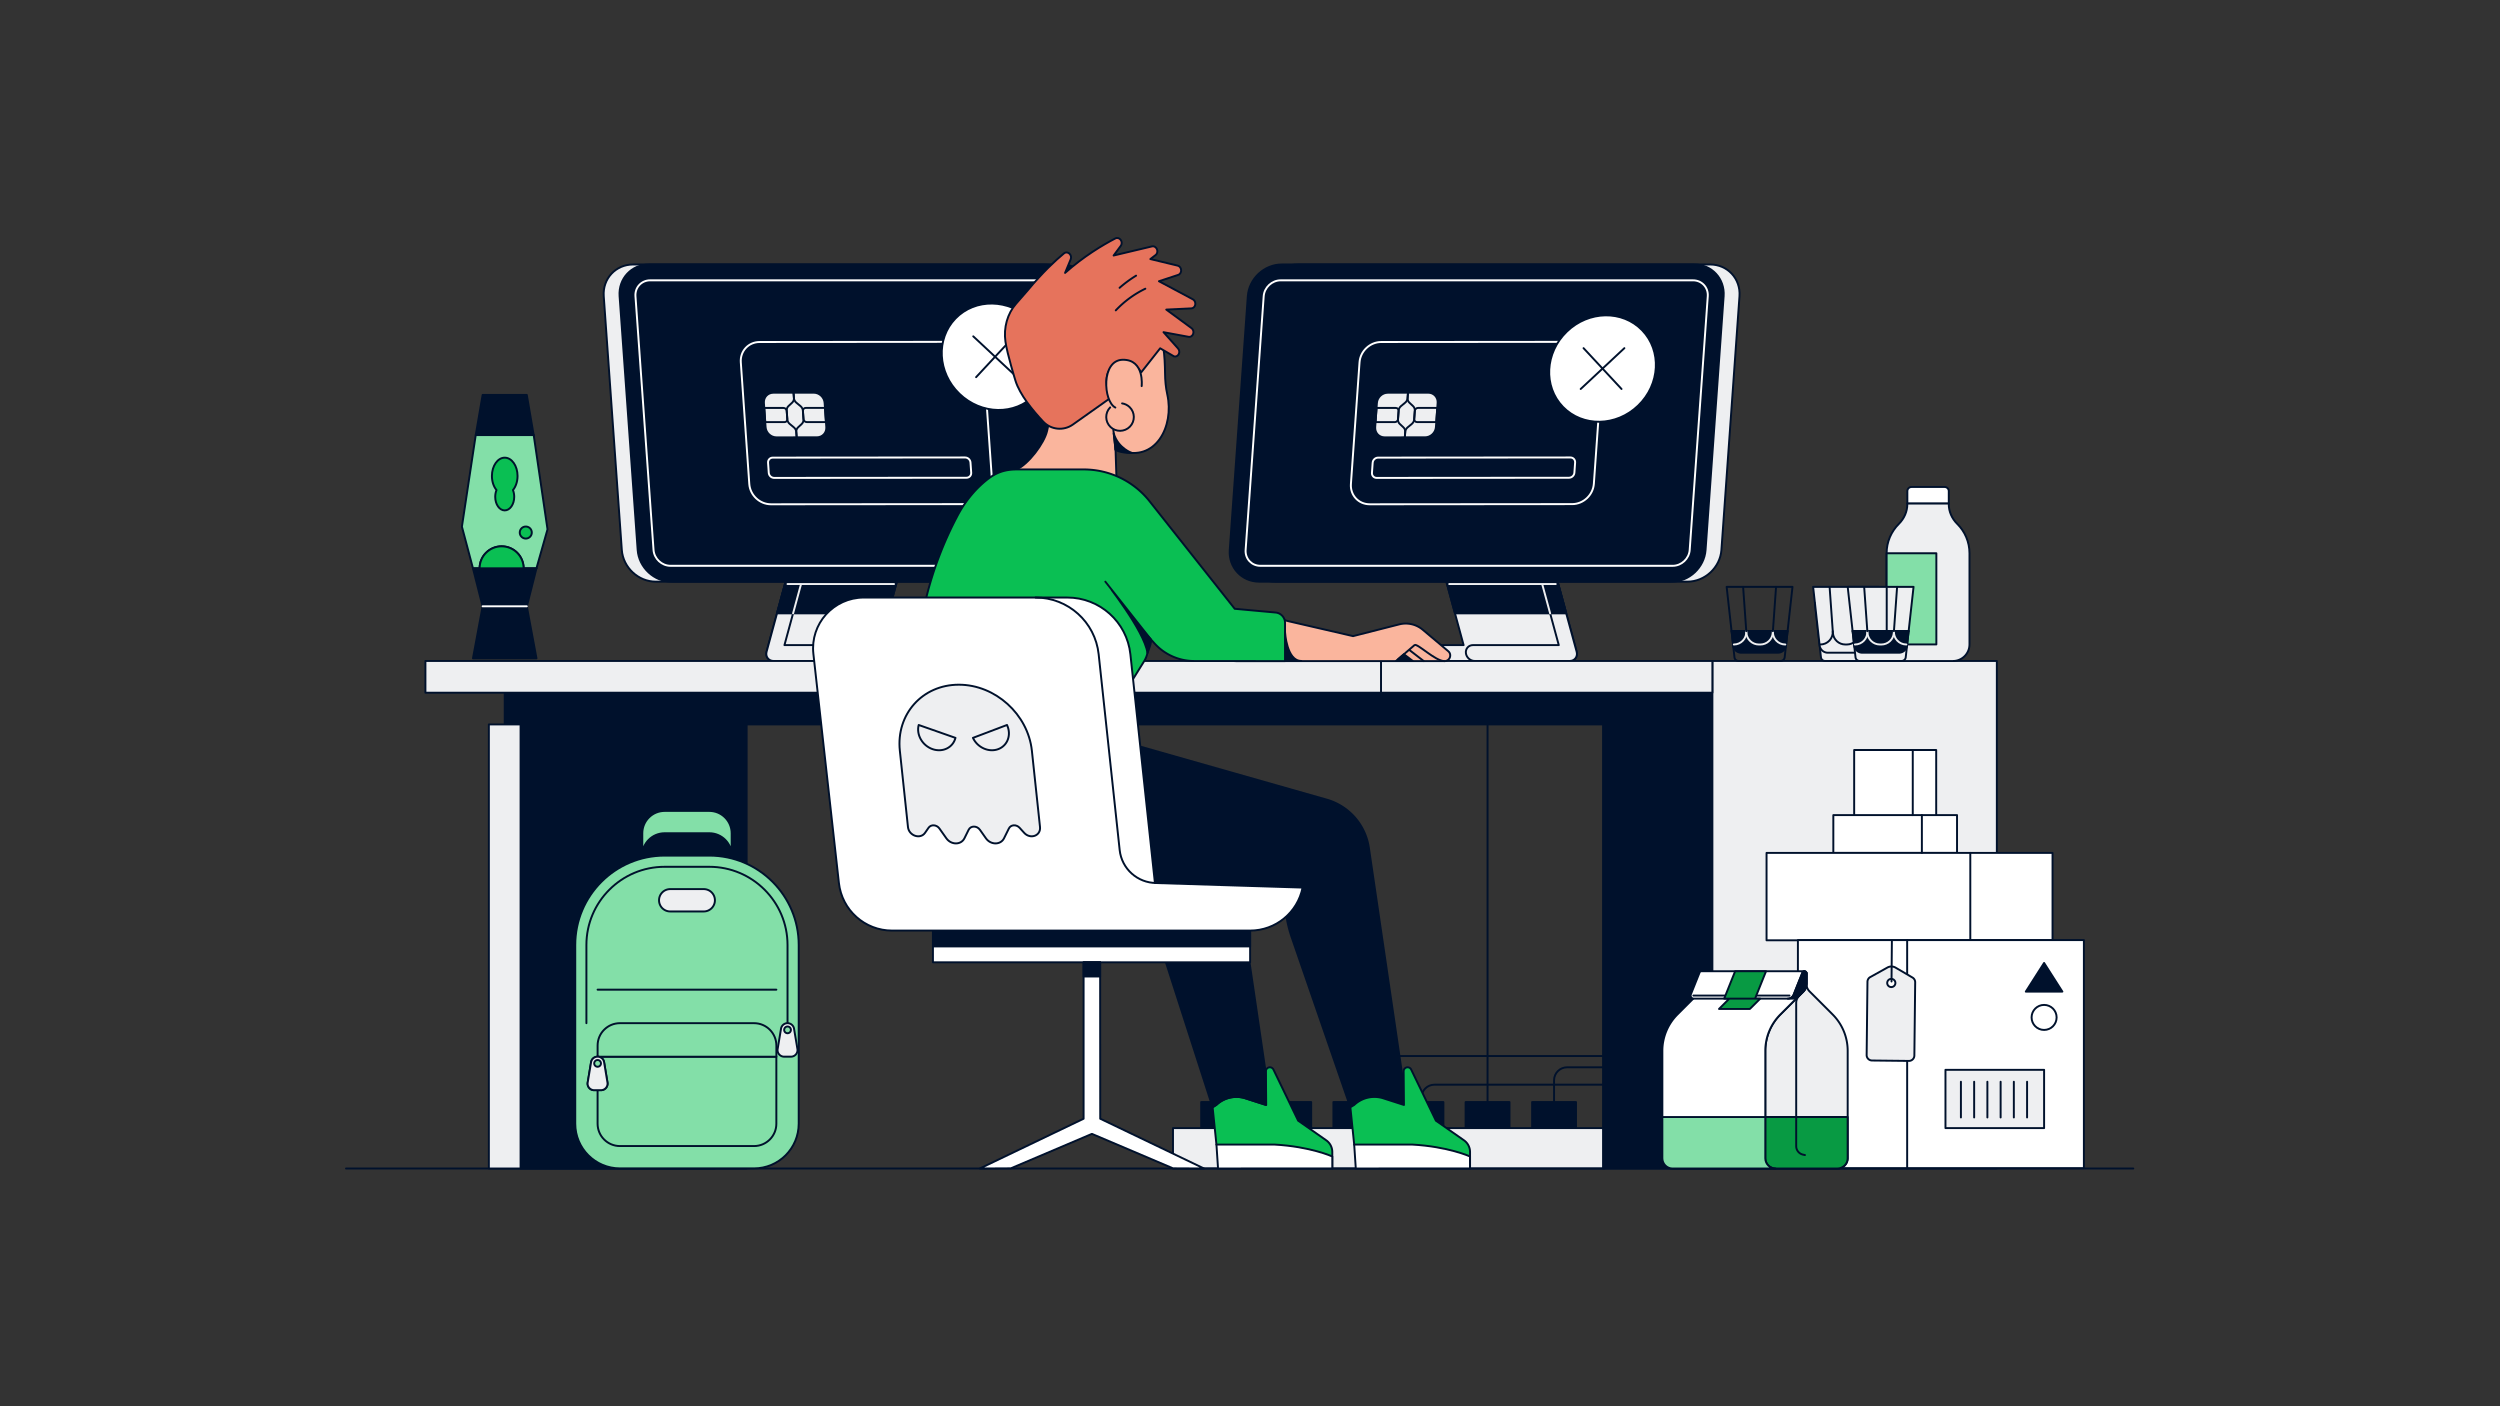 <svg xmlns="http://www.w3.org/2000/svg" fill="none" viewBox="0 0 1920 1080"><rect x="0" y="0" width="1920" height="1080" fill="#333333" stroke="none"/><g clip-path="url(#a)"><path stroke="#00112C" stroke-linecap="round" stroke-linejoin="round" stroke-width="1.5" d="M1091.67 846.39v-3.36c0-5.52 4.48-10 10-10h129.48"/><path stroke="#00112C" stroke-linecap="round" stroke-linejoin="round" stroke-width="1.5" d="M1040.9 846.39v-25.36c0-5.52 4.48-10 10-10h180.25"/><path fill="#00112C" stroke="#00112C" stroke-linecap="round" stroke-linejoin="round" stroke-width="1.5" d="M1159.29 846.39h-33.7v20h33.7zM1108.52 846.39h-33.7v20h33.7zM1057.75 846.39h-33.7v20h33.7zM1006.98 846.39h-33.701v20h33.701zM956.21 846.39h-33.7v20h33.7zM1210.37 846.39h-33.7v20h33.7z"/><path fill="#EEEFF1" stroke="#00112C" stroke-linecap="round" stroke-linejoin="round" stroke-width="1.5" d="M1232.04 866.39H900.85v31.01h331.19z"/><path fill="#00112C" stroke="#00112C" stroke-linecap="round" stroke-linejoin="round" stroke-width="1.5" d="M1340.77 531.98H387.62v24.36h953.15z"/><path fill="#00112C" stroke="#00112C" stroke-linecap="round" stroke-linejoin="round" stroke-width="1.5" d="M1352.95 525.85V897.4h-121.8V525.85z"/><path fill="#EEEFF1" stroke="#00112C" stroke-linecap="round" stroke-linejoin="round" stroke-width="1.5" d="M1315.11 507.63v389.7h218.47v-389.7z"/><path fill="#fff" stroke="#00112C" stroke-linecap="round" stroke-linejoin="round" stroke-width="1.5" d="M1496.66 377.18v9.55h-31.82v-9.55c0-1.76 1.43-3.18 3.18-3.18h25.46c1.76 0 3.18 1.43 3.18 3.18"/><path fill="#EEEFF1" stroke="#00112C" stroke-linecap="round" stroke-linejoin="round" stroke-width="1.5" d="M1458.34 402.33c-5.81 5.77-9.42 13.75-9.42 22.59v70.01c0 7.03 5.7 12.73 12.73 12.73h38.19c7.03 0 12.73-5.7 12.73-12.73v-70.01c0-8.83-3.6-16.82-9.42-22.59-4.08-4.04-6.5-9.46-6.5-15.2v-.4h-31.82v.4c0 5.74-2.42 11.16-6.5 15.2z"/><path fill="#83DFA8" stroke="#00112C" stroke-linecap="round" stroke-linejoin="round" stroke-width="1.5" d="M1448.93 494.92h38.19v-70.01h-38.19z"/><path fill="#EEEFF1" stroke="#00112C" stroke-linecap="round" stroke-linejoin="round" stroke-width="1.5" d="M1059.44 507.62h146.16c1.79 0 3.41-.79 4.42-2.15 1.02-1.37 1.32-3.17.84-4.94l-39.18-144.16h-85.43l37.8 139.07h-65.89c-3.36 0-5.8 2.73-5.45 6.09s3.37 6.09 6.73 6.09"/><path fill="#EEEFF1" stroke="#00112C" stroke-linecap="round" stroke-linejoin="round" stroke-width="1.5" d="M1132.53 507.62h73.08c1.79 0 3.41-.79 4.42-2.15 1.02-1.37 1.32-3.17.84-4.94l-39.18-144.16h-12.35l37.8 139.07h-65.89c-3.36 0-5.8 2.73-5.45 6.09s3.37 6.09 6.73 6.09"/><path fill="#00112C" stroke="#00112C" stroke-linecap="round" stroke-linejoin="round" stroke-width="1.5" d="M1202.87 471.08h-85.43l-6.62-24.36h85.43z"/><path fill="#EEEFF1" stroke="#00112C" stroke-linecap="round" stroke-linejoin="round" stroke-width="1.5" d="M1295.95 446.72H979.259c-13.45 0-23.59-10.91-22.63-24.36l13.88-194.89c.96-13.45 12.64-24.36 26.1-24.36H1313.3c13.45 0 23.59 10.91 22.63 24.36l-13.88 194.89c-.96 13.45-12.64 24.36-26.1 24.36"/><path fill="#00112C" stroke="#00112C" stroke-linecap="round" stroke-linejoin="round" stroke-width="1.5" d="M1283.77 446.72H967.08c-13.45 0-23.59-10.91-22.63-24.36l13.88-194.89c.96-13.45 12.64-24.36 26.1-24.36h316.69c13.45 0 23.59 10.91 22.63 24.36l-13.88 194.89c-.96 13.45-12.64 24.36-26.1 24.36"/><path fill="#00112C" stroke="#fff" stroke-linecap="round" stroke-linejoin="round" stroke-width="1.5" d="M1284.64 434.54c6.72 0 12.57-5.46 13.05-12.18l13.88-194.89c.47-6.72-4.6-12.18-11.31-12.18H983.57c-6.72 0-12.57 5.46-13.05 12.18l-13.88 194.89c-.47 6.72 4.6 12.18 11.31 12.18z"/><path stroke="#EEEFF1" stroke-linecap="round" stroke-linejoin="round" stroke-width="1.5" d="M1194.79 448.55h-81.78M1190.52 471.08l-6.13-22.53"/><path fill="#00112C" stroke="#fff" stroke-linecap="round" stroke-linejoin="round" stroke-width="1.5" d="m1216.26 262.53-155.49.13c-8.59 0-16.04 6.99-16.65 15.59l-6.62 93.48c-.61 8.6 5.86 15.57 14.44 15.56l155.49-.13c8.59 0 16.04-6.99 16.65-15.59l6.61-93.48c.61-8.6-5.86-15.57-14.44-15.56z"/><path fill="#EEEFF1" stroke="#00112C" stroke-linecap="round" stroke-linejoin="round" stroke-width="1.5" d="m1096.88 301.58-31.09.03c-4.3 0-8.02 3.49-8.33 7.8l-1.32 18.69c-.3 4.3 2.93 7.79 7.23 7.79l31.09-.03c4.29 0 8.02-3.49 8.33-7.8l1.32-18.69c.3-4.3-2.93-7.79-7.23-7.79"/><path stroke="#00112C" stroke-linecap="round" stroke-linejoin="round" stroke-width="1.5" d="M1071.19 324.19h-14.77l.77-10.89h14.77c1.29-.01 2.26 1.04 2.17 2.33l-.44 6.23c-.09 1.29-1.21 2.34-2.5 2.34zM1103.06 324.16h-14.77c-1.29.01-2.26-1.04-2.17-2.32l.44-6.23c.09-1.29 1.21-2.34 2.5-2.34h14.77z"/><path stroke="#00112C" stroke-linecap="round" stroke-linejoin="round" stroke-width="1.5" d="m1081.33 301.59-.29 4.11c-.09 1.35-.77 2.63-1.84 3.52l-3.22 2.66c-1.08.89-1.75 2.17-1.84 3.52l-.47 6.66c-.09 1.35.39 2.63 1.34 3.51l2.85 2.66c.95.89 1.44 2.17 1.34 3.52l-.29 4.11"/><path stroke="#00112C" stroke-linecap="round" stroke-linejoin="round" stroke-width="1.5" d="m1078.91 335.87.29-4.11c.09-1.35.77-2.63 1.84-3.52l3.22-2.66c1.08-.89 1.75-2.17 1.84-3.52l.47-6.66c.09-1.35-.39-2.63-1.34-3.51l-2.85-2.66c-.95-.89-1.44-2.17-1.34-3.51l.29-4.11"/><path fill="#00112C" stroke="#fff" stroke-linecap="round" stroke-linejoin="round" stroke-width="1.5" d="m1206.08 351.34-147.71.12c-2.15 0-4.01 1.75-4.16 3.9l-.55 7.78c-.15 2.15 1.47 3.89 3.61 3.89l147.71-.12c2.15 0 4.01-1.75 4.16-3.9l.55-7.78c.15-2.15-1.47-3.89-3.61-3.89"/><path fill="#fff" stroke="#00112C" stroke-linecap="round" stroke-linejoin="round" stroke-width="1.5" d="M1258.17 311.447c16.81-16.24 18.17-42.12 3.02-57.805-15.15-15.684-41.06-15.234-57.87 1.006-16.82 16.24-18.18 42.12-3.03 57.804s41.06 15.235 57.88-1.005"/><path stroke="#00112C" stroke-linecap="round" stroke-linejoin="round" stroke-width="1.5" d="m1216.17 267.39 29.16 31.35M1247.52 267.39l-33.55 31.35"/><path fill="#EEEFF1" stroke="#00112C" stroke-linecap="round" stroke-linejoin="round" stroke-width="1.5" d="M746.89 501.53c.35-3.36-2.09-6.09-5.45-6.09h-65.89l37.8-139.07h-85.43l-39.18 144.16c-.48 1.77-.18 3.57.84 4.94 1.02 1.36 2.63 2.15 4.42 2.15h146.16c3.36 0 6.38-2.73 6.73-6.09"/><path fill="#EEEFF1" stroke="#00112C" stroke-linecap="round" stroke-linejoin="round" stroke-width="1.5" d="M673.8 501.53c.35-3.36-2.09-6.09-5.45-6.09h-65.89l37.8-139.07h-12.35l-39.18 144.16c-.48 1.77-.18 3.57.84 4.94 1.02 1.36 2.63 2.15 4.42 2.15h73.08c3.36 0 6.38-2.73 6.73-6.09"/><path fill="#00112C" stroke="#00112C" stroke-linecap="round" stroke-linejoin="round" stroke-width="1.5" d="M603.35 446.72h85.43l-6.62 24.36h-85.43z"/><path fill="#EEEFF1" stroke="#00112C" stroke-linecap="round" stroke-linejoin="round" stroke-width="1.5" d="m477.55 422.36-13.88-194.89c-.96-13.45 9.18-24.36 22.63-24.36h316.69c13.46 0 25.14 10.91 26.1 24.36l13.88 194.89c.96 13.45-9.18 24.36-22.63 24.36H503.65c-13.46 0-25.14-10.91-26.1-24.36"/><path fill="#00112C" stroke="#00112C" stroke-linecap="round" stroke-linejoin="round" stroke-width="1.5" d="m489.73 422.36-13.88-194.89c-.96-13.45 9.18-24.36 22.63-24.36h316.69c13.46 0 25.14 10.91 26.1 24.36l13.88 194.89c.96 13.45-9.18 24.36-22.63 24.36H515.83c-13.46 0-25.14-10.91-26.1-24.36"/><path fill="#00112C" stroke="#fff" stroke-linecap="round" stroke-linejoin="round" stroke-width="1.5" d="M831.65 434.54c6.71 0 11.78-5.46 11.31-12.18l-13.88-194.89c-.48-6.72-6.33-12.18-13.05-12.18H499.34c-6.71 0-11.78 5.46-11.31 12.18l13.88 194.89c.48 6.72 6.33 12.18 13.05 12.18z"/><path stroke="#EEEFF1" stroke-linecap="round" stroke-linejoin="round" stroke-width="1.5" d="M686.59 448.55h-81.78M615.21 448.55l-6.13 22.53"/><path fill="#00112C" stroke="#fff" stroke-linecap="round" stroke-linejoin="round" stroke-width="1.5" d="m738.88 262.53-155.48.13c-8.58 0-15.06 6.99-14.46 15.59l6.52 93.48c.6 8.6 8.05 15.57 16.63 15.56l155.48-.13c8.59 0 15.06-6.99 14.46-15.59l-6.52-93.48c-.6-8.6-8.05-15.57-16.63-15.56"/><path fill="#EEEFF1" stroke="#00112C" stroke-linecap="round" stroke-linejoin="round" stroke-width="1.5" d="m624.99 301.58-31.09.03c-4.3 0-7.53 3.49-7.23 7.8l1.3 18.69c.3 4.3 4.03 7.79 8.32 7.79l31.09-.03c4.29 0 7.53-3.49 7.23-7.8l-1.3-18.69c-.3-4.3-4.03-7.79-8.32-7.79"/><path stroke="#00112C" stroke-linecap="round" stroke-linejoin="round" stroke-width="1.5" d="M602.47 324.19H587.7l-.76-10.89h14.77c1.29-.01 2.41 1.04 2.5 2.33l.44 6.23c.09 1.29-.88 2.34-2.17 2.34zM634.34 324.16h-14.77c-1.29.01-2.41-1.04-2.5-2.32l-.43-6.23c-.09-1.29.88-2.34 2.17-2.34h14.77z"/><path stroke="#00112C" stroke-linecap="round" stroke-linejoin="round" stroke-width="1.5" d="m609.45 301.59.29 4.11c.1 1.35-.4 2.63-1.35 3.52l-2.85 2.66c-.95.89-1.44 2.17-1.35 3.52l.47 6.66c.1 1.35.76 2.63 1.83 3.51l3.22 2.66c1.07.89 1.74 2.17 1.84 3.52l.29 4.11"/><path stroke="#00112C" stroke-linecap="round" stroke-linejoin="round" stroke-width="1.5" d="m611.84 335.87-.29-4.11c-.1-1.35.4-2.63 1.35-3.52l2.84-2.66c.95-.89 1.44-2.17 1.35-3.52l-.47-6.66c-.1-1.35-.76-2.63-1.84-3.51l-3.22-2.66c-1.07-.89-1.74-2.17-1.84-3.51l-.29-4.11"/><path fill="#00112C" stroke="#fff" stroke-linecap="round" stroke-linejoin="round" stroke-width="1.5" d="m741.18 351.34-147.69.12c-2.15 0-3.77 1.75-3.62 3.9l.54 7.78c.15 2.15 2.01 3.89 4.16 3.89l147.69-.12c2.15 0 3.77-1.75 3.62-3.9l-.54-7.78c-.15-2.15-2.01-3.89-4.16-3.89"/><path fill="#fff" stroke="#00112C" stroke-linecap="round" stroke-linejoin="round" stroke-width="1.5" d="M794.686 303.4c15.146-15.684 13.792-41.564-3.025-57.804s-42.728-16.69-57.875-1.005c-15.146 15.684-13.792 41.564 3.025 57.804s42.728 16.69 57.875 1.005"/><path stroke="#00112C" stroke-linecap="round" stroke-linejoin="round" stroke-width="1.5" d="m778.81 258.31-29.16 31.35M747.46 258.31 781 289.66M1035.55 644.08l-13.54-11.46M265.75 897.4h1372.61"/><path fill="#EEEFF1" stroke="#00112C" stroke-linecap="round" stroke-linejoin="round" stroke-width="1.5" d="M1060.62 507.62h-733.9v24.36h733.9zM1315.11 507.62h-254.49v24.36h254.49zM549.05 556.35H375.44V897.4h173.61z"/><path fill="#00112C" stroke="#00112C" stroke-linecap="round" stroke-linejoin="round" stroke-width="1.5" d="M573.41 556.35H399.8V897.4h173.61zM1018.83 614.1l-153.28-43.6-1.529 108.47 122.719 3.65.05 6.43c.05 10.5 1.82 20.91 5.25 30.84l47.98 138.98a22.59 22.59 0 0 1 22.43-5.07l15.77 5.07-.22-25.85-26.61-181.15a45.34 45.34 0 0 0-32.56-37.78z"/><path fill="#0ABF53" d="M1128.99 897.34v-12.6c0-3.59-1.75-6.95-4.69-9.01l-21.53-15.06-18.99-39.27a3.05 3.05 0 0 0-2.74-1.72c-1.69 0-3.05 1.38-3.04 3.07l.22 25.85-15.77-5.07a22.61 22.61 0 0 0-22.43 5.07l-2.94 1.78 2.94 28.71"/><path fill="#fff" stroke="#00112C" stroke-linecap="round" stroke-linejoin="round" stroke-width="1.5" d="M1128.99 888.17s-16.7-7.62-44.57-9.16h-44.4l1.22 18.39 87.75-.06v-9.17"/><path fill="#0ABF53" d="M1023.2 897.34v-12.6c0-3.59-1.75-6.95-4.69-9.01l-21.53-15.06-18.99-39.27a3.05 3.05 0 0 0-2.74-1.72c-1.69 0-3.05 1.38-3.04 3.07l.22 25.85-15.77-5.07a22.61 22.61 0 0 0-22.43 5.07l-2.94 1.78 2.94 28.71"/><path stroke="#00112C" stroke-linecap="round" stroke-linejoin="round" stroke-width="1.5" d="M1023.2 897.34v-12.6c0-3.59-1.75-6.95-4.69-9.01l-21.53-15.06-18.99-39.27a3.05 3.05 0 0 0-2.74-1.72c-1.69 0-3.05 1.38-3.04 3.07l.22 25.85-15.77-5.07a22.61 22.61 0 0 0-22.43 5.07l-2.94 1.78 2.94 28.71"/><path fill="#fff" stroke="#00112C" stroke-linecap="round" stroke-linejoin="round" stroke-width="1.5" d="M1023.2 888.17s-16.7-7.62-44.57-9.16h-44.4l1.221 18.39 87.749-.06v-9.17"/><path fill="#00112C" stroke="#00112C" stroke-linecap="round" stroke-linejoin="round" stroke-width="1.5" d="m912.74 603.8-153.28-43.6-1.53 108.47h122.72l.05 10.09c.05 10.5 1.82 20.91 5.25 30.84l45.34 140.76 2.64-1.78a22.59 22.59 0 0 1 22.43-5.07l15.77 5.07-.22-25.85-26.61-181.15a45.34 45.34 0 0 0-32.56-37.78"/><path stroke="#00112C" stroke-linecap="round" stroke-linejoin="round" stroke-width="1.5" d="M1128.99 897.34v-12.6c0-3.59-1.75-6.95-4.69-9.01l-21.53-15.06-18.99-39.27a3.05 3.05 0 0 0-2.74-1.72c-1.69 0-3.05 1.38-3.04 3.07l.22 25.85-15.77-5.07a22.61 22.61 0 0 0-22.43 5.07l-2.94 1.78 2.94 28.71"/><path fill="#FAB59D" stroke="#00112C" stroke-linecap="round" stroke-linejoin="round" stroke-width="1.5" d="m806.98 318.1-2.79 12.69c-2.1 9.56-14.48 25.86-23.46 29.73l-7.27 6.09 84.18 6.92-.89-28.07.89-58.57z"/><path fill="#FAB59D" d="m853.64 305.02-22.71-38.03h62.47c.97 5.39 1.28 13.43 1.36 19.81.06 5.4.53 10.8 1.7 16.07 5.55 24.86-9.24 52.39-35.83 43.25-.9-.31-3.88-.66-3.88-.66l-1.7-15.25"/><path stroke="#00112C" stroke-linecap="round" stroke-linejoin="round" stroke-width="1.5" d="m853.64 305.02-22.71-38.03h62.47c.97 5.39 1.28 13.43 1.36 19.81.06 5.4.53 10.8 1.7 16.07 5.55 24.86-9.24 52.39-35.83 43.25-.9-.31-3.88-.66-3.88-.66l-1.7-15.25"/><path fill="#E6735C" stroke="#00112C" stroke-linecap="round" stroke-linejoin="round" stroke-width="1.5" d="m916.05 229.85-25.98-13.86 14.74-4.87c3.31-1.09 2.99-6.3-.43-7.13l-20.9-5.03 4-3.07c2.99-2.29.78-7.49-2.82-6.64l-29.4 6.99 5.47-7.41c2.24-3.03-.95-7.39-4.19-5.7-9.91 5.16-24.3 13.8-38.56 26.45l4.3-10.39c1.43-3.46-2.39-6.86-5.16-4.58-6.72 5.54-16.39 14.56-27.75 28.27l-9.01 10.35c-6.7 7.7-9.7 18.4-8.18 29.09 1.4 9.81 7.69 30.02 7.69 30.02 3.32 10.77 13.32 22.95 21.3 31.43 5.96 6.34 15.67 7.33 22.77 2.3l29.69-21.03c-13.03-21.08 10.12-39.13 22.83-19.08l14.55-18.47 10.7 6.23c3.26.75 5.34-3.51 2.99-6.14l-11.12-12.47 19.14 3.54c3.59.66 5.35-4.43 2.31-6.67l-19.33-14.22 19.19-.92c3.49-.17 4.34-5.29 1.17-6.98h-.01z"/><path fill="#00112C" stroke="#00112C" stroke-linecap="round" stroke-linejoin="round" stroke-width="1.5" d="M869.33 347.88s-10.55-3.43-13.99-15.02l1.4 12.6s3.06 2.45 12.59 2.41z"/><path fill="#FAB59D" d="M876.8 296.52s2.34-20.39-14.46-20.23c-16.81.17-15.11 31.95-5.76 36.71"/><path stroke="#00112C" stroke-linecap="round" stroke-linejoin="round" stroke-width="1.5" d="M876.8 296.52s2.34-20.39-14.46-20.23c-16.81.17-15.11 31.95-5.76 36.71"/><path stroke="#00112C" stroke-linecap="round" stroke-linejoin="round" stroke-width="1.5" d="M861.77 309.8c2.11.32 4.15 1.28 5.8 2.88 4.19 4.08 4.29 10.79.21 14.98s-10.79 4.29-14.98.21-4.29-10.79-.21-14.98"/><path fill="#FAB59D" stroke="#00112C" stroke-linecap="round" stroke-linejoin="round" stroke-width="1.5" d="M948.27 467.54v40.19h161.17c4.03 0 5.87-5.04 2.78-7.63l-19.51-16.42a20.35 20.35 0 0 0-18.12-4.15l-35.44 9.02z"/><path fill="#0ABF53" stroke="#00112C" stroke-linecap="round" stroke-linejoin="round" stroke-width="1.5" d="m703.41 523.87-.49 132.95 159.64-25.56v-97.44l16.08-25.92a21.01 21.01 0 0 0-2.27-25.17l10.31 11.4a41.09 41.09 0 0 0 30.39 13.53l69.83.07v-29.37a7.97 7.97 0 0 0-7.25-7.94l-31.38-2.87-64.91-81.95a64.52 64.52 0 0 0-51.05-25.07h-51.59c-10.71 0-17.35 3.46-23.82 8.8-9.01 7.43-16.26 16.74-21.7 27.07-.15.29-.31.59-.46.88-20.48 39.05-31.17 82.49-31.34 126.59z"/><path fill="#00112C" stroke="#00112C" stroke-linecap="round" stroke-linejoin="round" stroke-width="1.5" d="M986.9 485.5s1.2 22.11 12.42 22.11H988.1z"/><path stroke="#00112C" stroke-linecap="round" stroke-linejoin="round" stroke-width="1.5" d="M1073.42 506.58s10.88-9.37 12.92-11.14 15.95 12.44 23.1 12.3M1082.19 499.02l11.29 8.72"/><path fill="#00112C" stroke="#00112C" stroke-linecap="round" stroke-linejoin="round" stroke-width="1.5" d="m1078.22 502.44 6.76 5.18h-12.8zM883.8 490.95s-34.72-44.09-34.89-44.23 30.04 37.65 32.36 54.79c0 0 3.75-9.15 2.53-10.56"/><path stroke="#00112C" stroke-linecap="round" stroke-linejoin="round" stroke-width="1.5" d="M859.85 221.03c3.94-3.46 8.18-6.58 12.65-9.32M856.93 238.36a77.3 77.3 0 0 1 22.66-16.62"/><path fill="#fff" stroke="#00112C" stroke-linecap="round" stroke-linejoin="round" stroke-width="1.5" d="M960.1 714.69H716.49v24.36H960.1z"/><path fill="#00112C" stroke="#00112C" stroke-linecap="round" stroke-linejoin="round" stroke-width="1.5" d="M960.1 714.69H716.49v12.18H960.1z"/><path fill="#fff" stroke="#00112C" stroke-linecap="round" stroke-linejoin="round" stroke-width="1.5" d="m924.65 897.4-79.67-38.21-.07-120.14H832.2v120.14l-79.67 38.21 23.81-.13 62.25-26.46 62.26 26.46z"/><path fill="#00112C" stroke="#00112C" stroke-linecap="round" stroke-linejoin="round" stroke-width="1.5" d="M844.9 739.05h-12.7v10.87h12.7z"/><path fill="#fff" stroke="#00112C" stroke-linecap="round" stroke-linejoin="round" stroke-width="1.5" d="m886.98 678.15-18.85-175.72c-2.66-24.75-23.55-43.52-48.44-43.52H663.42c-23.24 0-41.31 20.2-38.74 43.29l19.6 175.95c2.32 20.8 19.9 36.54 40.84 36.54h274.99c19.59 0 36.45-13.83 40.29-33.03l-113.41-3.51z"/><path stroke="#00112C" stroke-linecap="round" stroke-linejoin="round" stroke-width="1.5" d="M795.32 458.9c24.9 0 45.79 18.77 48.44 43.52l16.14 150.39c1.55 14.41 13.7 25.33 28.19 25.33"/><path fill="#83DFA8" stroke="#00112C" stroke-linecap="round" stroke-linejoin="round" stroke-width="1.5" d="M544.76 622.78h-34.33c-9.48 0-17.16 7.68-17.16 17.16v25.73-8.58c0-9.48 7.68-17.16 17.16-17.16h34.33c9.48 0 17.16 7.68 17.16 17.16v8.58-25.73c0-9.48-7.68-17.16-17.16-17.16"/><path fill="#83DFA8" stroke="#00112C" stroke-linecap="round" stroke-linejoin="round" stroke-width="1.5" d="M510.44 657.1h34.32c37.89 0 68.65 30.76 68.65 68.64v137.27c0 18.94-15.38 34.32-34.32 34.32H476.12c-18.95 0-34.33-15.37-34.33-34.32V725.74c0-37.88 30.76-68.64 68.65-68.64"/><path stroke="#00112C" stroke-linecap="round" stroke-linejoin="round" stroke-width="1.5" d="M450.36 785.8v-60.05c0-33.11 26.95-60.05 60.07-60.05h34.32c33.12 0 60.07 26.94 60.07 60.05v60.05"/><path fill="#83DFA8" stroke="#00112C" stroke-linecap="round" stroke-linejoin="round" stroke-width="1.5" d="M458.95 811.53v51.48c0 9.48 7.68 17.16 17.16 17.16h102.97c9.48 0 17.16-7.68 17.16-17.16v-51.48h-137.3z"/><path fill="#83DFA8" stroke="#00112C" stroke-linecap="round" stroke-linejoin="round" stroke-width="1.5" d="M596.25 802.96c0-9.48-7.68-17.16-17.16-17.16H476.12c-9.48 0-17.16 7.68-17.16 17.16v8.58h137.3v-8.58z"/><path fill="#EEEFF1" stroke="#00112C" stroke-linecap="round" stroke-linejoin="round" stroke-width="1.5" d="M540.47 682.84h-25.75c-4.74 0-8.58 3.84-8.58 8.58s3.84 8.58 8.58 8.58h25.75c4.74 0 8.58-3.84 8.58-8.58s-3.84-8.58-8.58-8.58M604.83 785.8c2.47 0 4.59 1.79 4.99 4.23l2.6 15.61c.51 3.09-1.87 5.89-4.99 5.89h-5.21c-3.13 0-5.51-2.81-4.99-5.89l2.6-15.61a5.066 5.066 0 0 1 4.99-4.23zM458.95 811.53c2.47 0 4.59 1.79 4.99 4.23l2.6 15.61c.51 3.09-1.87 5.89-4.99 5.89h-5.21c-3.13 0-5.51-2.81-4.99-5.89l2.6-15.61a5.066 5.066 0 0 1 4.99-4.23z"/><path fill="#83DFA8" stroke="#00112C" stroke-linecap="round" stroke-linejoin="round" stroke-width="1.5" d="M458.95 819.26a2.58 2.58 0 0 0 2.58-2.58c0-1.43-1.15-2.58-2.58-2.58s-2.58 1.15-2.58 2.58 1.15 2.58 2.58 2.58M604.83 793.52a2.58 2.58 0 0 0 2.58-2.58c0-1.43-1.15-2.58-2.58-2.58s-2.58 1.15-2.58 2.58 1.15 2.58 2.58 2.58"/><path stroke="#00112C" stroke-linecap="round" stroke-linejoin="round" stroke-width="1.5" d="M596.25 760.06h-137.3"/><path fill="#EEEFF1" stroke="#00112C" stroke-linecap="round" stroke-linejoin="round" stroke-width="1.5" d="M458.95 811.53c2.47 0 4.59 1.79 4.99 4.23l2.6 15.61c.51 3.09-1.87 5.89-4.99 5.89h-5.21c-3.13 0-5.51-2.81-4.99-5.89l2.6-15.61a5.066 5.066 0 0 1 4.99-4.23z"/><path fill="#83DFA8" stroke="#00112C" stroke-linecap="round" stroke-linejoin="round" stroke-width="1.5" d="M458.95 819.26a2.58 2.58 0 0 0 2.58-2.58c0-1.43-1.15-2.58-2.58-2.58s-2.58 1.15-2.58 2.58 1.15 2.58 2.58 2.58"/><path fill="#EEEFF1" stroke="#00112C" stroke-linecap="round" stroke-linejoin="round" stroke-width="1.5" d="M1433.91 507.62h-32.28a3.16 3.16 0 0 1-3.14-2.81l-6.01-54.09h50.58l-6.01 54.09a3.16 3.16 0 0 1-3.14 2.81"/><path fill="#EEEFF1" d="m1393.89 463.36 3.59 32.31a6.32 6.32 0 0 0 6.28 5.62h28.03c3.22 0 5.93-2.42 6.28-5.62l3.59-32.31"/><path stroke="#00112C" stroke-linecap="round" stroke-linejoin="round" stroke-width="1.5" d="m1393.89 463.36 3.59 32.31a6.32 6.32 0 0 0 6.28 5.62h28.03c3.22 0 5.93-2.42 6.28-5.62l3.59-32.31"/><path stroke="#00112C" stroke-linecap="round" stroke-linejoin="round" stroke-width="1.5" d="m1405.13 450.72 2.53 35.39c.36 5 4.52 8.87 9.53 8.87h1.18c5.01 0 9.17-3.87 9.53-8.87l2.53-35.39"/><path fill="#fff" d="m1430.42 450.72-2.43 34.03c-.39 5.53 3.98 10.23 9.53 10.23"/><path stroke="#00112C" stroke-linecap="round" stroke-linejoin="round" stroke-width="1.5" d="m1430.42 450.72-2.43 34.03c-.39 5.53 3.98 10.23 9.53 10.23M1407.56 484.75c.39 5.53-3.98 10.23-9.53 10.23"/><path fill="#EEEFF1" stroke="#00112C" stroke-linecap="round" stroke-linejoin="round" stroke-width="1.5" d="M1460.46 507.62h-32.28a3.16 3.16 0 0 1-3.14-2.81l-6.01-54.09h50.58l-6.01 54.09a3.16 3.16 0 0 1-3.14 2.81"/><path fill="#00112C" stroke="#00112C" stroke-linecap="round" stroke-linejoin="round" stroke-width="1.5" d="m1465.84 484.59-1.23 11.08a6.314 6.314 0 0 1-6.28 5.62h-28.03a6.32 6.32 0 0 1-6.28-5.62l-1.23-11.08z"/><path stroke="#EEEFF1" stroke-linecap="round" stroke-linejoin="round" stroke-width="1.5" d="M1454.54 484.75c-.39 5.53 3.98 10.23 9.53 10.23M1434.11 484.75c.39 5.53-3.98 10.23-9.53 10.23"/><path stroke="#00112C" stroke-linecap="round" stroke-linejoin="round" stroke-width="1.5" d="M1422.79 484.59h43.05"/><path stroke="#EEEFF1" stroke-linecap="round" stroke-linejoin="round" stroke-width="1.5" d="m1434.11 484.75.1 1.36c.36 5 4.52 8.87 9.53 8.87h1.18c5.01 0 9.17-3.87 9.53-8.87l.1-1.36"/><path stroke="#00112C" stroke-linecap="round" stroke-linejoin="round" stroke-width="1.5" d="m1454.54 484.75 2.43-34.03M1431.68 450.72l2.43 34.03M1367.49 507.62h-32.28a3.16 3.16 0 0 1-3.14-2.81l-6.01-54.09h50.58l-6.01 54.09a3.16 3.16 0 0 1-3.14 2.81"/><path fill="#00112C" stroke="#00112C" stroke-linecap="round" stroke-linejoin="round" stroke-width="1.5" d="m1372.88 484.59-1.23 11.08a6.314 6.314 0 0 1-6.28 5.62h-28.03a6.32 6.32 0 0 1-6.28-5.62l-1.23-11.08z"/><path stroke="#EEEFF1" stroke-linecap="round" stroke-linejoin="round" stroke-width="1.5" d="M1361.57 484.75c-.39 5.53 3.98 10.23 9.53 10.23M1341.14 484.75c.39 5.53-3.98 10.23-9.53 10.23"/><path stroke="#00112C" stroke-linecap="round" stroke-linejoin="round" stroke-width="1.5" d="M1329.83 484.59h43.05"/><path stroke="#EEEFF1" stroke-linecap="round" stroke-linejoin="round" stroke-width="1.5" d="m1341.14 484.75.1 1.36c.36 5 4.52 8.87 9.53 8.87h1.18c5.01 0 9.17-3.87 9.53-8.87l.1-1.36"/><path stroke="#00112C" stroke-linecap="round" stroke-linejoin="round" stroke-width="1.5" d="m1361.58 484.75 2.43-34.03M1338.71 450.72l2.43 34.03"/><path fill="#fff" stroke="#00112C" stroke-linecap="round" stroke-linejoin="round" stroke-width="1.5" d="M1576.35 655.03h-219.64v67.13h219.64zM1503 626h-95v29h95zM1487 576h-63v50h63z"/><path stroke="#00112C" stroke-linecap="round" stroke-linejoin="round" stroke-width="1.5" d="M1513.19 655.03v67.25M1476 626v29M1469 576v50"/><path fill="#fff" stroke="#00112C" stroke-linecap="round" stroke-linejoin="round" stroke-width="1.5" d="M1600.43 721.97h-219.64v175.15h219.64z"/><path stroke="#00112C" stroke-linecap="round" stroke-linejoin="round" stroke-width="1.5" d="M1464.7 721.97v175.46"/><path fill="#00112C" stroke="#00112C" stroke-linecap="round" stroke-linejoin="round" stroke-width="1.5" d="M1555.83 761.56h28.07l-14.04-22z"/><path stroke="#00112C" stroke-linecap="round" stroke-linejoin="round" stroke-width="1.5" d="M1569.87 790.99c5.31 0 9.61-4.3 9.61-9.61s-4.3-9.61-9.61-9.61-9.61 4.3-9.61 9.61 4.3 9.61 9.61 9.61"/><path fill="#EEEFF1" stroke="#00112C" stroke-linecap="round" stroke-linejoin="round" stroke-width="1.5" d="M1569.87 821.62h-75.75v44.77h75.75z"/><path stroke="#00112C" stroke-linecap="round" stroke-linejoin="round" stroke-width="1.5" d="M1505.98 830.79v27.42M1516.15 830.79v27.42M1526.31 830.79v27.42M1536.48 830.79v27.42M1546.63 830.79v27.42M1556.8 830.79v27.42"/><path fill="#EEEFF1" stroke="#00112C" stroke-linecap="round" stroke-linejoin="round" stroke-width="1.5" d="m1470.86 754.42-.63 56.23c-.03 2.31-1.92 4.17-4.23 4.14l-28.28-.32c-2.31-.03-4.17-1.92-4.14-4.23l.63-56.23c.02-1.5.83-2.89 2.15-3.61l13.19-7.34a6.29 6.29 0 0 1 6.23.07l13.01 7.63c1.3.76 2.09 2.15 2.07 3.67z"/><path fill="#fff" stroke="#00112C" stroke-linecap="round" stroke-linejoin="round" stroke-width="1.5" d="M1452.52 758.07a3.139 3.139 0 1 0 .002-6.278 3.139 3.139 0 0 0-.002 6.278"/><path fill="#00112C" d="M1452.69 753.8c-.05-.48.27-31.13.27-31.13z"/><path stroke="#00112C" stroke-linecap="round" stroke-linejoin="round" stroke-width="1.5" d="M1452.69 753.8c-.05-.48.27-31.13.27-31.13"/><path fill="#EEEFF1" d="M1387.39 747.18v8.59c0 2.11.84 4.11 2.32 5.59l17.74 17.74a39.55 39.55 0 0 1 11.57 27.95v82.47c0 4.38-3.53 7.91-7.91 7.91h-47.43c-4.38 0-7.91-3.53-7.91-7.91v-82.47c0-10.49 4.17-20.54 11.57-27.95l17.74-17.74a7.95 7.95 0 0 0 2.32-5.59v-8.59"/><path stroke="#00112C" stroke-linecap="round" stroke-linejoin="round" stroke-width="1.5" d="M1387.39 747.18v8.59c0 2.11.84 4.11 2.32 5.59l17.74 17.74a39.55 39.55 0 0 1 11.57 27.95v82.47c0 4.38-3.53 7.91-7.91 7.91h-47.43c-4.38 0-7.91-3.53-7.91-7.91v-82.47c0-10.49 4.17-20.54 11.57-27.95l17.74-17.74a7.95 7.95 0 0 0 2.32-5.59v-8.59"/><path fill="#fff" stroke="#00112C" stroke-linecap="round" stroke-linejoin="round" stroke-width="1.5" d="M1387.39 747.18v8.59c0 2.11-.84 4.11-2.32 5.59l-17.74 17.74a39.55 39.55 0 0 0-11.57 27.95v82.47c0 4.38 3.53 7.91 7.91 7.91h-79.07c-4.38 0-7.91-3.53-7.91-7.91v-82.47c0-10.49 4.17-20.54 11.57-27.95l17.74-17.74a7.95 7.95 0 0 0 2.32-5.59v-8.59z"/><path fill="#089A43" stroke="#00112C" stroke-linecap="round" stroke-linejoin="round" stroke-width="1.5" d="M1355.75 889.5v-31.64H1419v31.64c0 4.38-3.53 7.91-7.91 7.91h-47.43c-4.38 0-7.91-3.53-7.91-7.91"/><path stroke="#00112C" stroke-linecap="round" stroke-linejoin="round" stroke-width="1.5" d="m1377.32 764.48 7.01-17.56c.29-.69.87-1 1.48-1 .79 0 1.58.58 1.58 1.58v8.28"/><path fill="#fff" stroke="#00112C" stroke-linecap="round" stroke-linejoin="round" stroke-width="1.5" d="m1300.42 759.05 4.85-12.15c.29-.69.87-1 1.48-1h79.07c-.61 0-1.19.29-1.48 1l-4.85 12.15-1.21 3.06-.74 1.87a4.73 4.73 0 0 1-4.4 2.98h-72.37c-1.69 0-2.82-1.69-2.21-3.24l1.87-4.67z"/><path fill="#00112C" d="m1377.51 763.98.74-1.87.82-2.03.4-1.03 4.85-12.15c.29-.69.87-1 1.48-1 .79 0 1.58.58 1.58 1.58v8.28c0 .53-.05 1.05-.16 1.56-.11.5-.26 1-.45 1.48-.18.47-.45.92-.74 1.37-.29.42-.61.84-.98 1.21l-5.59 5.59h-6.38c1.95 0 3.69-1.19 4.4-2.98h.03z"/><path stroke="#00112C" stroke-linecap="round" stroke-linejoin="round" stroke-width="1.5" d="m1379.06 760.08-.82 2.03-.74 1.87h-.03a4.73 4.73 0 0 1-4.4 2.98h6.38l5.59-5.59c.37-.37.69-.79.98-1.21.29-.45.55-.9.74-1.37.18-.47.34-.98.45-1.48s.16-1.03.16-1.56v-8.28c0-1-.79-1.58-1.58-1.58-.61 0-1.19.32-1.48 1l-4.85 12.15-.4 1.03zm0 0-1.77 4.4M1374.29 764.58h-73.74"/><path fill="#83DFA8" stroke="#00112C" stroke-linecap="round" stroke-linejoin="round" stroke-width="1.5" d="M1355.75 857.89v31.64c0 4.38 3.53 7.91 7.91 7.91h-79.07c-4.38 0-7.91-3.53-7.91-7.91v-31.64z"/><path stroke="#00112C" stroke-linecap="round" stroke-linejoin="round" stroke-width="1.5" d="m1385.07 761.37-3.27 3.27a7.95 7.95 0 0 0-2.32 5.59v110.02c0 3.11 2.14 5.8 5.17 6.49l1.53.34"/><path fill="#089A43" stroke="#00112C" stroke-linecap="round" stroke-linejoin="round" stroke-width="1.5" d="m1320.21 774.87 7.88-7.91h23.73l-7.91 7.91zM1332.58 745.92h23.73l-8.44 21.04h-23.7z"/><path fill="#EEEFF1" stroke="#00112C" stroke-linecap="round" stroke-linejoin="round" stroke-width="1.5" d="M736.38 525.85c-28 0-48.28 22.7-45.3 50.7l6.24 58.63c.72 6.71 9.49 9.67 13.11 4.43l2.68-3.86c1.92-2.75 6.22-2.47 8.37.55l5.3 7.5c3.72 5.26 11.31 5.26 13.91 0l3.21-6.51c1.62-3.28 6.37-3.28 8.69 0l4.59 6.51c3.72 5.26 11.31 5.26 13.91 0l3.71-7.5c1.49-3.02 5.74-3.32 8.25-.55l3.5 3.86c4.75 5.24 12.88 2.28 12.17-4.43l-6.24-58.63c-2.98-28-28.1-50.7-56.1-50.7"/><path stroke="#00112C" stroke-linecap="round" stroke-linejoin="round" stroke-width="1.5" d="M747.21 566.67c3.53 7.52 12.25 11.38 19.48 8.66 7.22-2.74 10.21-11.05 6.68-18.55l-26.16 9.91zM733.81 566.67c-1.93 7.52-9.83 11.38-17.64 8.66-7.8-2.74-12.56-11.05-10.62-18.55l28.26 9.91z"/><path fill="#0ABF53" d="M409.88 334.14c0 5.47-4.43 9.9-9.9 9.9s-9.9-4.43-9.9-9.9"/><path stroke="#00112C" stroke-linecap="round" stroke-linejoin="round" stroke-width="1.5" d="M409.88 334.14c0 5.47-4.43 9.9-9.9 9.9s-9.9-4.43-9.9-9.9"/><path fill="#00112C" stroke="#00112C" stroke-linecap="round" stroke-linejoin="round" stroke-width="1.5" d="M409.88 334.14h-44.52l5.3-30.85h33.91l5.3 30.85zM412 436.47h-48.76l7.43 29.34h33.91l7.43-29.34z"/><path fill="#00112C" stroke="#00112C" stroke-linecap="round" stroke-linejoin="round" stroke-width="1.5" d="M412 505.6h-48.76l7.43-39.95h33.91l7.43 39.95z"/><path fill="#83DFA8" stroke="#00112C" stroke-linecap="round" stroke-linejoin="round" stroke-width="1.5" d="M412 436.47h-48.76l-8.49-31.99 10.61-70.34h44.52l10.61 72.38z"/><path fill="#0ABF53" stroke="#00112C" stroke-linecap="round" stroke-linejoin="round" stroke-width="1.5" d="M393.94 376.36c.62 1.54.98 3.31.98 5.21 0 5.76-3.27 10.43-7.3 10.43s-7.29-4.67-7.29-10.43c0-1.9.35-3.68.98-5.21-2.16-2.59-3.52-6.46-3.52-10.79 0-7.78 4.41-14.08 9.84-14.08s9.84 6.3 9.84 14.08c0 4.34-1.37 8.21-3.52 10.8h-.01z"/><path fill="#EEEFF1" d="M368.34 436.47c0-9.34 7.56-16.9 16.9-16.9s16.9 7.56 16.9 16.9"/><path stroke="#00112C" stroke-linecap="round" stroke-linejoin="round" stroke-width="1.5" d="M368.34 436.47c0-9.34 7.56-16.9 16.9-16.9s16.9 7.56 16.9 16.9"/><path fill="#0ABF53" d="M368.34 436.47c0-9.34 7.56-16.9 16.9-16.9s16.9 7.56 16.9 16.9"/><path stroke="#00112C" stroke-linecap="round" stroke-linejoin="round" stroke-width="1.5" d="M368.34 436.47c0-9.34 7.56-16.9 16.9-16.9s16.9 7.56 16.9 16.9"/><path fill="#EEEFF1" d="M412 436.47h-48.76z"/><path stroke="#00112C" stroke-linecap="round" stroke-linejoin="round" stroke-width="1.5" d="M412 436.47h-48.76"/><path fill="#00112C" d="M370.66 465.65h33.91z"/><path stroke="#fff" stroke-linecap="round" stroke-linejoin="round" stroke-width="1.5" d="M370.66 465.65h33.91"/><path fill="#0ABF53" stroke="#00112C" stroke-linecap="round" stroke-linejoin="round" stroke-width="1.5" d="M403.8 413.61a4.61 4.61 0 1 0 0-9.22 4.61 4.61 0 0 0 0 9.22"/><path stroke="#00112C" stroke-linecap="round" stroke-linejoin="round" stroke-width="1.5" d="M1193.52 846.39v-16.71c0-5.52 4.48-10 10-10h32.63M1142.44 846.39V556.34"/><path stroke="#00112C" stroke-width="1.5" d="M1449 451v36.5"/></g><defs><clipPath id="a"><path fill="#fff" d="M0 0H1374.11V716.18H0z" transform="translate(265 182)"/></clipPath></defs></svg>